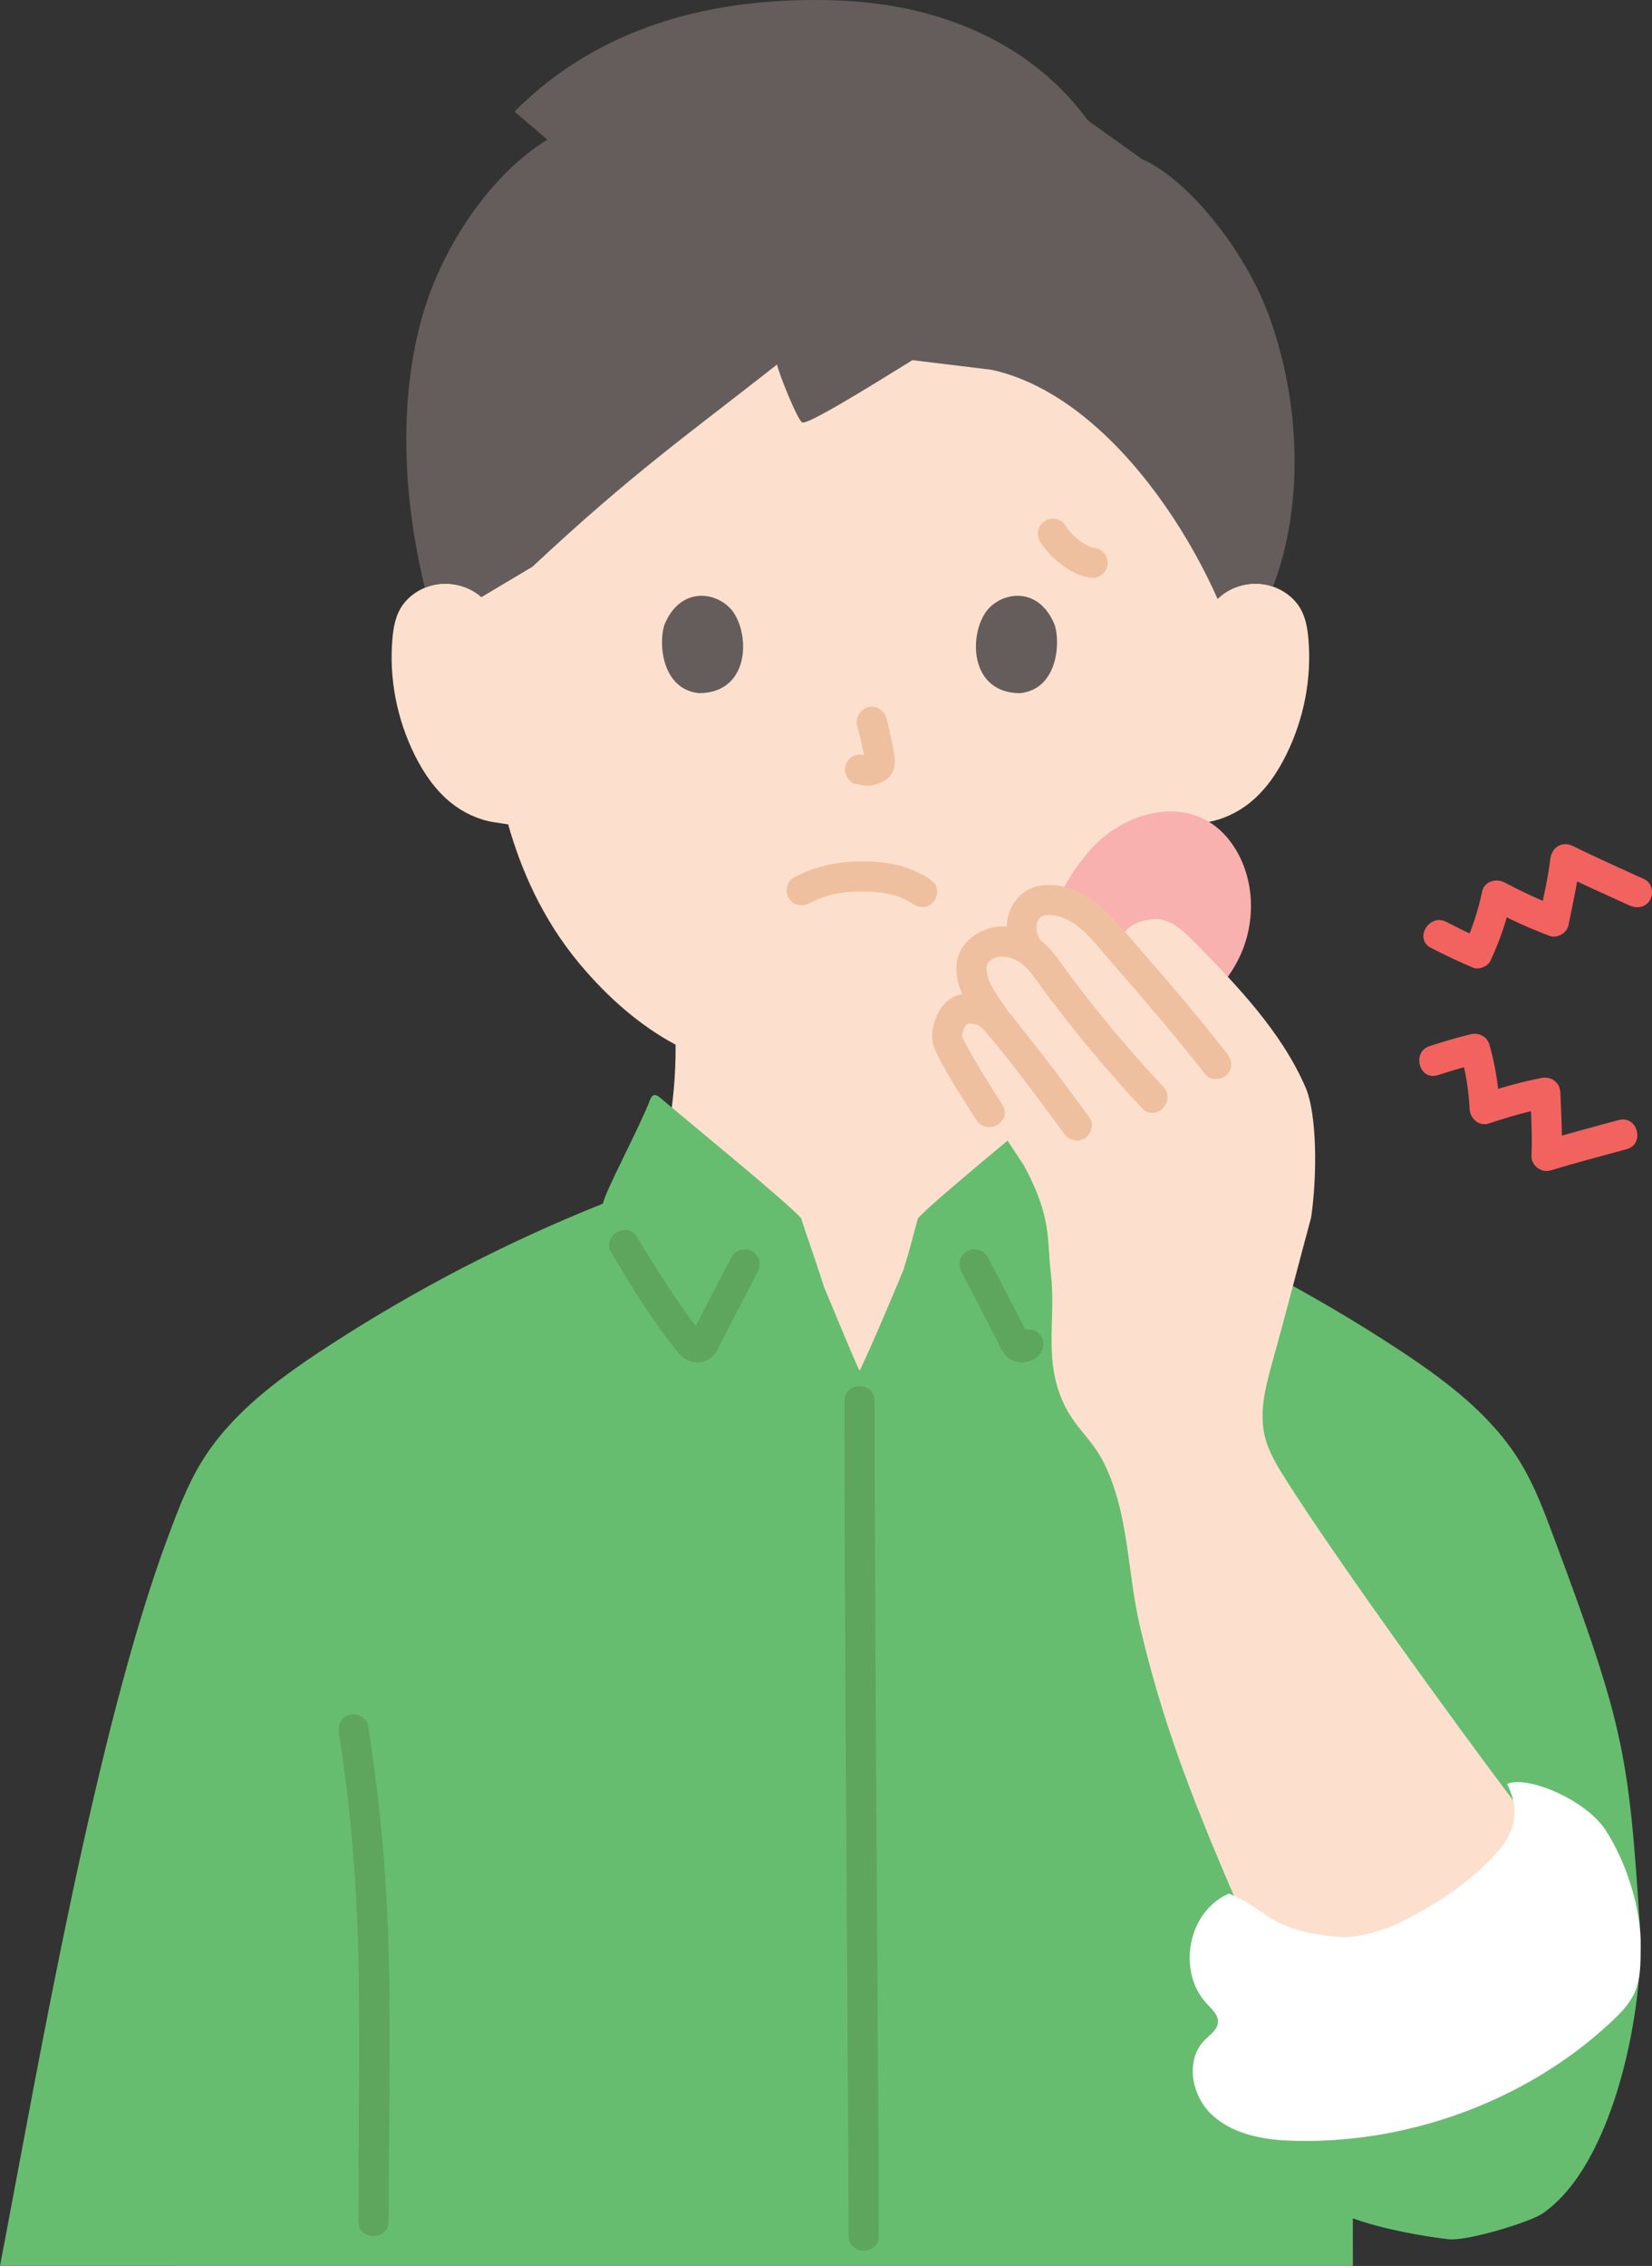 <?xml version="1.0" encoding="UTF-8"?><svg id="b" xmlns="http://www.w3.org/2000/svg" width="262.868" height="360.33" viewBox="0 0 262.868 360.33"><rect x="0" y="0" width="262.868" height="360.33" fill="#333333" stroke="none"/><defs><style>.e{fill:#211715;}.f{fill:#f8b1af;}.g{fill:#fff;}.h{fill:#66bd6f;}.i{fill:#fce0cd;}.j{fill:#5ea65d;}.k{fill:#efc0a0;}.l{fill:#f2635f;}.m{fill:#645d5c;}</style></defs><g id="c"><path class="i" d="M176.589,191.64c-.998-.398-3.788-1.666-4.155-1.799-5.553-2.005-5.333-5.575-6.033-9.569-.881-5.027-1.344-10.078-1.218-15.208,12.589-7.846,22.3-24.29,24.149-29.307.31-.942.943-2.717,1.505-4.823.749-.117,1.174-.182,1.174-.182,2.532-.389,4.913-1.54,6.859-3.092,2.533-2.048,4.355-4.739,5.753-7.55,2.87-5.77,4.118-12.222,3.569-18.554-.15-1.606-.412-3.253-1.223-4.699-1.148-2.062-3.432-3.574-5.94-3.949-2.508-.375-5.191.415-7.001,2.048,0,0,2.001-48.03-57.765-48.03-49.999,0-59.035,33.396-59.627,44.549-.115,2.179-.029,3.481-.029,3.481-1.809-1.633-4.492-2.423-7.001-2.048-2.508.375-4.792,1.888-5.94,3.949-.811,1.446-1.073,3.092-1.223,4.699-.549,6.332.699,12.784,3.569,18.554,1.398,2.811,3.22,5.502,5.753,7.55,1.946,1.552,4.327,2.703,6.859,3.092,0,0,.845.13,2.236.341,1.983,7.015,5.36,14.984,11.345,22.146,4.634,5.546,9.757,9.92,15.298,12.89.044,4.763-.414,9.464-1.234,14.144-.7,3.994-.481,7.564-6.033,9.569-.368.133-3.004,1.296-4.155,1.799,0,0-6.695,29.92,40.712,31.105s39.795-31.105,39.795-31.105Z"/><path class="e" d="M187.017,135.118c-.057.153-.118.303-.177.455-.102.266.22-.47-.031.069-.197.423-.389.848-.595,1.267-.501,1.015-1.04,2.01-1.602,2.993-1.439,2.516-3.024,4.95-4.718,7.302-3.938,5.469-8.602,10.729-14.147,14.612-3.064,2.146-6.331,3.837-9.98,4.674-3.01.69-1.736,5.319,1.276,4.629,7.301-1.673,13.601-6.429,18.781-11.662,4.808-4.857,8.992-10.432,12.46-16.318,1.273-2.16,2.483-4.391,3.362-6.745.454-1.214-.505-2.631-1.676-2.952-1.344-.369-2.497.457-2.952,1.676h0Z"/><path class="f" d="M194.739,132.598c-6.065-6.315-16.052-3.542-21.493,2.811-8.377,9.781-7.933,20.299-7.241,22.964.435,1.674,1.457,3.632,2.79,4.41,5.611,2.667,10.341,3.092,16.011.77,5.671-2.322,10.59-6.741,12.889-12.421,2.299-5.68,1.719-12.594-2.022-17.447-.299-.388-.611-.75-.933-1.086Z"/><path class="m" d="M119.319.566c-13.081,1.492-26.542,6.2-37.453,17.181l5.222,4.458c-8.902,5.499-15.892,16.155-19.103,25.587-3.779,11.098-4.907,26.89-.421,45.548l.033.136c.638-.273,1.316-.464,2.011-.568,2.508-.375,5.191.415,7.001,2.048l7.503-4.468.617-.367c15.864-14.845,24.709-20.992,38.927-32.161.086.99,3.256,8.915,3.998,9.217.914.372,10.079-5.294,17.537-9.904,6.025.733,12.589,1.532,12.589,1.532,5.783,1.265,11.21,4.407,16.097,8.612,8.662,7.453,15.628,18.247,19.875,27.848,1.781-1.848,4.627-2.752,7.277-2.356.521.078,1.033.205,1.525.379,4.35-11.175,4.987-27.363-.506-42.722-3.863-10.8-13.071-22.092-20.332-25.268l-8.572-6.109C164.732,7.663,150.71.597,132.763.049c-4.352-.133-8.874-.004-13.444.517Z"/><path class="e" d="M162.771,167.858c.074,3.763.44,7.505,1.014,11.224.349,2.262.524,4.743,1.314,6.905.908,2.483,2.669,4.37,5.066,5.495.413.194.837.368,1.261.534.162.063.86.341.111.027.384.161.763.333,1.144.502,1.086.479,2.17.964,3.27,1.41,1.202.487,2.637-.53,2.952-1.676.377-1.373-.47-2.463-1.676-2.952-.563-.228.519.226-.207-.085-.206-.088-.411-.178-.617-.268-.475-.208-.95-.418-1.424-.628-.773-.341-1.559-.648-2.334-.982-.899-.388-1.648-.847-2.277-1.571-.397-.457-.678-1.117-.868-1.784-.567-1.995-.772-4.156-1.087-6.202-.507-3.292-.777-6.618-.842-9.948-.061-3.085-4.861-3.095-4.8,0h0Z"/><path class="h" d="M215.274,360.33c0-2.669-.004-5.183-.012-7.57,4.911,1.769,11.086,2.837,15.253,3.326,2.85.335,12.897-2.694,14.939-4.095,11.727-8.045,16.303-33.811,15.489-45.676-1.772-27.258-2.49-31.841-13.767-62.025-1.49-3.988-2.993-8.003-5.196-11.647-4.648-7.685-12.093-13.222-19.606-18.144-14.099-9.237-29.134-17.045-44.799-23.267-.571-2.261-5.708-11.808-7.447-16.299-.124-.319-.288-.678-.616-.775-.359-.106-.713.154-.997.398-3.173,2.725-20.59,16.913-22.458,19.202-.454,1.526-1.291,5.074-2.332,8.244-2.153,5.184-4.866,11.63-6.949,15.995-1.449-3.121-4.154-9.776-5.661-13.349-1.867-5.867-2.976-8.726-3.62-10.89-1.868-2.289-19.285-16.477-22.458-19.202-.284-.244-.638-.504-.997-.398-.329.097-.493.456-.616.775-1.786,4.612-7.156,14.557-7.482,16.469-15.511,6.194-30.4,13.944-44.371,23.097-7.513,4.922-14.958,10.458-19.606,18.144-2.203,3.643-3.706,7.658-5.196,11.647-11.536,30.875-20.575,83.666-26.769,116.039"/><path class="j" d="M53.924,275.627c1.991,12.48,2.937,25.058,3.14,37.689.122,7.556.093,15.109.039,22.665-.042,5.761-.067,11.522-.067,17.284,0,3.089,4.8,3.094,4.8,0,.002-18.904.723-37.91-.679-56.78-.551-7.411-1.434-14.795-2.604-22.133-.204-1.281-1.802-1.992-2.952-1.676-1.364.375-1.881,1.667-1.676,2.952h0Z"/><path class="j" d="M97.261,199.171c3.278,5.514,6.695,11.146,10.791,16.1,1.181,1.429,3.267,1.815,4.845.803.909-.583,1.307-1.533,1.778-2.454.4-.781.8-1.562,1.2-2.343,1.545-3.012,3.108-6.014,4.693-9.005.607-1.145.29-2.61-.861-3.284-1.085-.635-2.675-.288-3.284.861-1.388,2.62-2.761,5.248-4.117,7.885-.673,1.307-1.343,2.616-2.012,3.925-.08.157-.16.314-.241.47-.352.569-.146.487.619-.244.123-.018.958.183.94.201.008-.009-.89-1.156-.988-1.288-3.347-4.489-6.359-9.24-9.219-14.051-1.577-2.653-5.728-.241-4.145,2.423h0Z"/><path class="j" d="M161.939,212.087c-.257.284.21-.079.313-.149.181-.065.21-.079.088-.043-.127.032-.091.029.11-.009.12.009.777.109.405-.007.217.068.428.165.596.322.429.4.159.148.046-.073-.09-.176-.18-.351-.269-.527-.157-.307-.314-.614-.471-.92-.604-1.18-1.209-2.36-1.816-3.539-1.257-2.438-2.528-4.869-3.812-7.293-.589-1.111-2.226-1.543-3.284-.861-1.13.728-1.491,2.095-.861,3.284,1.514,2.857,3.008,5.724,4.485,8.6.365.71.729,1.421,1.092,2.131.424.829.787,1.779,1.407,2.481,1.375,1.555,3.977,1.535,5.365-.002.841-.932.988-2.487,0-3.394-.918-.842-2.496-.995-3.394,0h0Z"/><path class="j" d="M134.376,222.745c0,19.704.106,39.407.223,59.111.109,18.381.244,36.761.354,55.141.037,6.195.08,12.39.081,18.585,0,3.089,4.8,3.094,4.8,0-.001-13.51-.133-27.02-.223-40.529-.134-20.126-.267-40.252-.354-60.379-.046-10.643-.08-21.286-.081-31.93,0-3.089-4.8-3.094-4.8,0h0Z"/><path class="i" d="M162.989,185.44c-3.078-4.653-10.827-16.477-12.228-19.889-.426-1.038.583-3.789,1.462-4.495,1.596-1.282,4.581-.646,5.924.894l.844.968c-.512-.711-1.023-1.421-1.023-1.421-2.7-3.75-3.279-5.32-3.39-7.584-.103-2.093,2.24-3.997,4.349-4.177,2.38-.203,4.903,1.057,6.507,2.876-3.057-1.936-3.645-4.916-2.027-7.83.955-1.72,3.586-2.038,6.339-1.142,1.885.614,4.392,2.617,5.685,4.107l2.922,3.366c.091-.816.181-1.633.181-1.633.333-3,4.929-3.514,6.133-3.283,2.217.425,4.125,2.318,5.343,3.559,6.812,6.942,13.864,14.254,17.724,23.149,1.832,4.222,1.878,13.913.902,20.664-2.695,10.022-3.821,14.573-6.165,23.002-1.066,3.832-2.137,7.857-1.237,11.73.596,2.562,2.014,4.851,3.426,7.077,8.059,12.705,26.775,38.57,36.119,50.927.823,3.604,2.039,8.24-1.468,11.553-4.389,4.147-9.065,6.879-14.37,9.63-2.732,1.416-25.778,7.407-28.602-6.031-6.831-15.829-11.5-28.015-14.976-42.959-2.015-8.665-1.733-17.957-5.736-25.917-1.951-3.879-4.622-5.55-6.422-9.5-3.204-7.034-1.149-13.215-1.977-20.471-.671-5.397.235-8.839-4.24-17.167"/><path class="k" d="M195.24,167.505c-4.499-5.709-9.193-11.247-13.976-16.718-2.201-2.518-4.261-5.227-6.937-7.263-2.742-2.086-6.571-3.608-10.006-2.356-4.359,1.589-5.33,7.65-2.705,11.136.778,1.034,2.073,1.569,3.284.861,1.019-.596,1.645-2.242.861-3.284-.79-1.049-1.34-3.165-.119-4.083.836-.629,2.807-.149,3.754.257,3.104,1.333,5.248,4.437,7.397,6.894,5.144,5.881,10.217,11.812,15.054,17.95.803,1.019,2.554.84,3.394,0,1.006-1.006.805-2.373,0-3.394h0Z"/><path class="k" d="M185.126,172.848c-5.711-6.105-11.073-12.533-16.001-19.287-1.185-1.624-2.269-3.15-3.925-4.33-1.516-1.081-3.327-1.736-5.181-1.888-3.634-.297-7.634,2.409-7.838,6.243-.182,3.416,1.821,6.475,3.714,9.124.753,1.053,2.092,1.558,3.284.861,1.041-.609,1.619-2.224.861-3.284-.64-.896-1.273-1.799-1.833-2.748-.308-.521-.656-1.173-.784-1.509-.195-.512-.334-1.05-.417-1.592.077.499-.039-.43-.028-.524.094-.847-.028-.148.05-.374.471-1.363,2.288-1.565,3.444-1.293,1.62.381,2.873,1.473,3.823,2.792,5.355,7.429,11.18,14.515,17.436,21.204,2.115,2.261,5.504-1.139,3.394-3.394h0Z"/><path class="k" d="M173.401,177.783c-2.406-3.285-4.826-6.561-7.309-9.788-1.2-1.559-2.41-3.112-3.649-4.641-.955-1.178-1.891-2.548-3.049-3.534-2.437-2.076-6.833-2.785-9.17-.144-.977,1.104-1.599,2.639-1.837,4.082-.256,1.552.123,2.74.825,4.115,1.808,3.546,4.023,6.905,6.16,10.257,1.655,2.597,5.811.193,4.145-2.423-1.719-2.697-3.43-5.403-5.021-8.177-.528-.921-1.023-1.855-1.494-2.806-.154-.311.137.424.049.114-.069-.245.012.195.012.203,0-.139.052-.613-.009-.241.041-.248.11-.494.183-.734.142-.468.095-.35.23-.623.101-.203.263-.401.345-.609-.008.021-.163.315-.074.095.091-.223-.292.143-.002-.007.243-.126.038-.036-.016-.022.123-.031.239-.078.363-.104.275-.057.055-.019-.002-.013.172-.021.355-.015.528-.008.827.034,1.459.432,2.126,1.204,1.885,2.184,3.681,4.447,5.437,6.735,2.404,3.132,4.75,6.308,7.083,9.493.765,1.044,2.083,1.563,3.284.861,1.03-.603,1.631-2.232.861-3.284h0Z"/><path class="l" d="M227.707,150.736c2.217,1.128,4.437,2.215,6.739,3.158.896.367,2.302-.23,2.71-1.103,1.465-3.136,2.601-6.382,3.317-9.77l-3.526,1.434c3.135,1.652,6.347,3.143,9.668,4.383,1.16.433,2.709-.488,2.952-1.676.717-3.503,1.488-6.995,1.915-10.549l-3.611,2.072c3.757,1.86,7.596,3.549,11.405,5.298,1.177.541,2.584.334,3.284-.861.605-1.034.322-2.74-.861-3.284-3.809-1.75-7.648-3.438-11.405-5.298-1.754-.869-3.39.229-3.611,2.072-.375,3.119-1.114,6.198-1.743,9.273l2.952-1.676c-2.934-1.095-5.752-2.44-8.521-3.899-1.29-.68-3.191-.149-3.526,1.434-.628,2.973-1.546,5.869-2.833,8.624l2.71-1.103c-1.912-.783-3.752-1.737-5.593-2.674-2.747-1.398-5.179,2.741-2.423,4.145h0Z"/><path class="l" d="M228.775,170.973c2.169-.692,4.336-1.37,6.556-1.881l-2.952-1.676c.826,2.93,1.323,5.893,1.463,8.935.068,1.474,1.49,2.832,3.038,2.314,3.165-1.058,6.369-1.97,9.644-2.617l-3.038-2.314c.133,3.354.347,6.719.204,10.076-.066,1.535,1.59,2.758,3.038,2.314,4.008-1.229,8.069-2.275,12.111-3.386,2.975-.818,1.712-5.45-1.276-4.629-4.042,1.111-8.103,2.157-12.111,3.386l3.038,2.314c.143-3.357-.071-6.722-.204-10.076-.065-1.641-1.475-2.623-3.038-2.314-3.275.647-6.48,1.559-9.644,2.617l3.038,2.314c-.159-3.454-.695-6.882-1.634-10.211-.363-1.287-1.679-1.969-2.952-1.676-2.22.511-4.387,1.19-6.556,1.881-2.932.935-1.679,5.57,1.276,4.629h0Z"/><path class="g" d="M258.793,318.983c-.822,1.048-1.808,1.983-2.793,2.891-13.501,12.449-32.601,19.289-51.037,18.52-4.421-.184-9.081-1.172-12.255-4.223s-4.114-8.652-1.004-11.768c.852-.854,2.023-1.63,2.096-2.827.072-1.171-.952-2.076-1.761-2.933-4.79-5.078-3.085-14.709,3.517-17.522,4.337,1.755,5.732,4.032,10.044,5.494,3.028,1.026,6.792,1.461,8.7,1.433,2.267-.033,6.277-1.174,9.009-2.59,5.305-2.75,8.873-5.012,13.262-9.158,4.327-4.088,5.637-7.818,3.23-12.618,3.167-1.404,12.467,2.459,15.652,7.305,3.348,5.095,5.682,12.561,5.615,18.359-.032,2.705.078,5.523-1.166,7.933-.312.606-.69,1.17-1.109,1.705Z"/><g id="d"><path class="k" d="M128.771,143.659c.422-.223.847-.438,1.281-.639.071-.033.505-.21.166-.074-.361.145.189-.069.208-.076.312-.112.625-.223.942-.321,1.954-.598,3.584-.765,5.648-.778,2.05-.012,3.763.136,5.703.743.362.113.718.241,1.07.383-.518-.209.218.115.384.202.219.115.434.237.643.369.191.12.884.641.195.103,1.021.796,2.398.996,3.394,0,.829-.829,1.028-2.593,0-3.394-3.129-2.438-7.126-3.181-11.025-3.206s-7.592.727-11.03,2.543c-1.146.605-1.495,2.199-.861,3.284.679,1.16,2.133,1.468,3.284.861h0Z"/><path class="k" d="M136.403,115.43c.493,1.879.966,3.787,1.248,5.71l-.086-.638c.033.264.048.523.021.788l.086-.638c-.019.123-.045.237-.087.354l.242-.573c-.037.083-.075.153-.125.228l.375-.486c-.059.071-.114.126-.187.184l.486-.375c-.144.093-.297.168-.452.239l.573-.242c-.249.104-.496.18-.762.222l.638-.086c-.24.029-.475.027-.715-.001l.638.086c-.27-.038-.535-.103-.804-.14-.67-.09-1.239-.115-1.849.242-.498.291-.973.862-1.103,1.434-.14.614-.11,1.304.242,1.849.312.484.835,1.022,1.434,1.103.567.076,1.118.222,1.694.248.861.038,1.666-.221,2.437-.571.94-.427,1.67-1.243,1.92-2.257.211-.856.117-1.634-.027-2.49-.311-1.84-.736-3.663-1.209-5.467-.318-1.214-1.729-2.072-2.952-1.676-1.25.404-2.018,1.651-1.676,2.952h0Z"/><path class="m" d="M105.704,99.4c-.954,3.099-.332,10.227,5.538,10.833,7.759-.046,8.172-8.664,5.56-12.716-2.138-3.318-8.426-4.697-11.098,1.883Z"/><path class="m" d="M167.835,99.4c.954,3.099.332,10.227-5.538,10.833-7.759-.047-8.172-8.665-5.56-12.717,2.138-3.317,8.426-4.697,11.098,1.883Z"/><path class="k" d="M165.454,86.074c.978,1.592,2.301,2.875,3.799,3.971.567.415,1.172.786,1.815,1.073.447.2.902.402,1.373.542.462.137.942.193,1.42.246.572.063,1.307-.313,1.697-.703.416-.416.73-1.099.703-1.697-.028-.621-.232-1.264-.703-1.697l-.486-.375c-.374-.217-.778-.326-1.211-.328-.046-.005-.091-.01-.137-.016l.638.086c-.46-.069-.901-.212-1.329-.392l.573.242c-.791-.343-1.521-.804-2.203-1.329l.486.375c-.773-.604-1.477-1.29-2.083-2.062l.375.486c-.209-.271-.404-.551-.583-.843-.32-.521-.84-.939-1.434-1.103-.574-.158-1.339-.087-1.849.242-1.073.692-1.564,2.139-.861,3.284h0Z"/></g></g></svg>